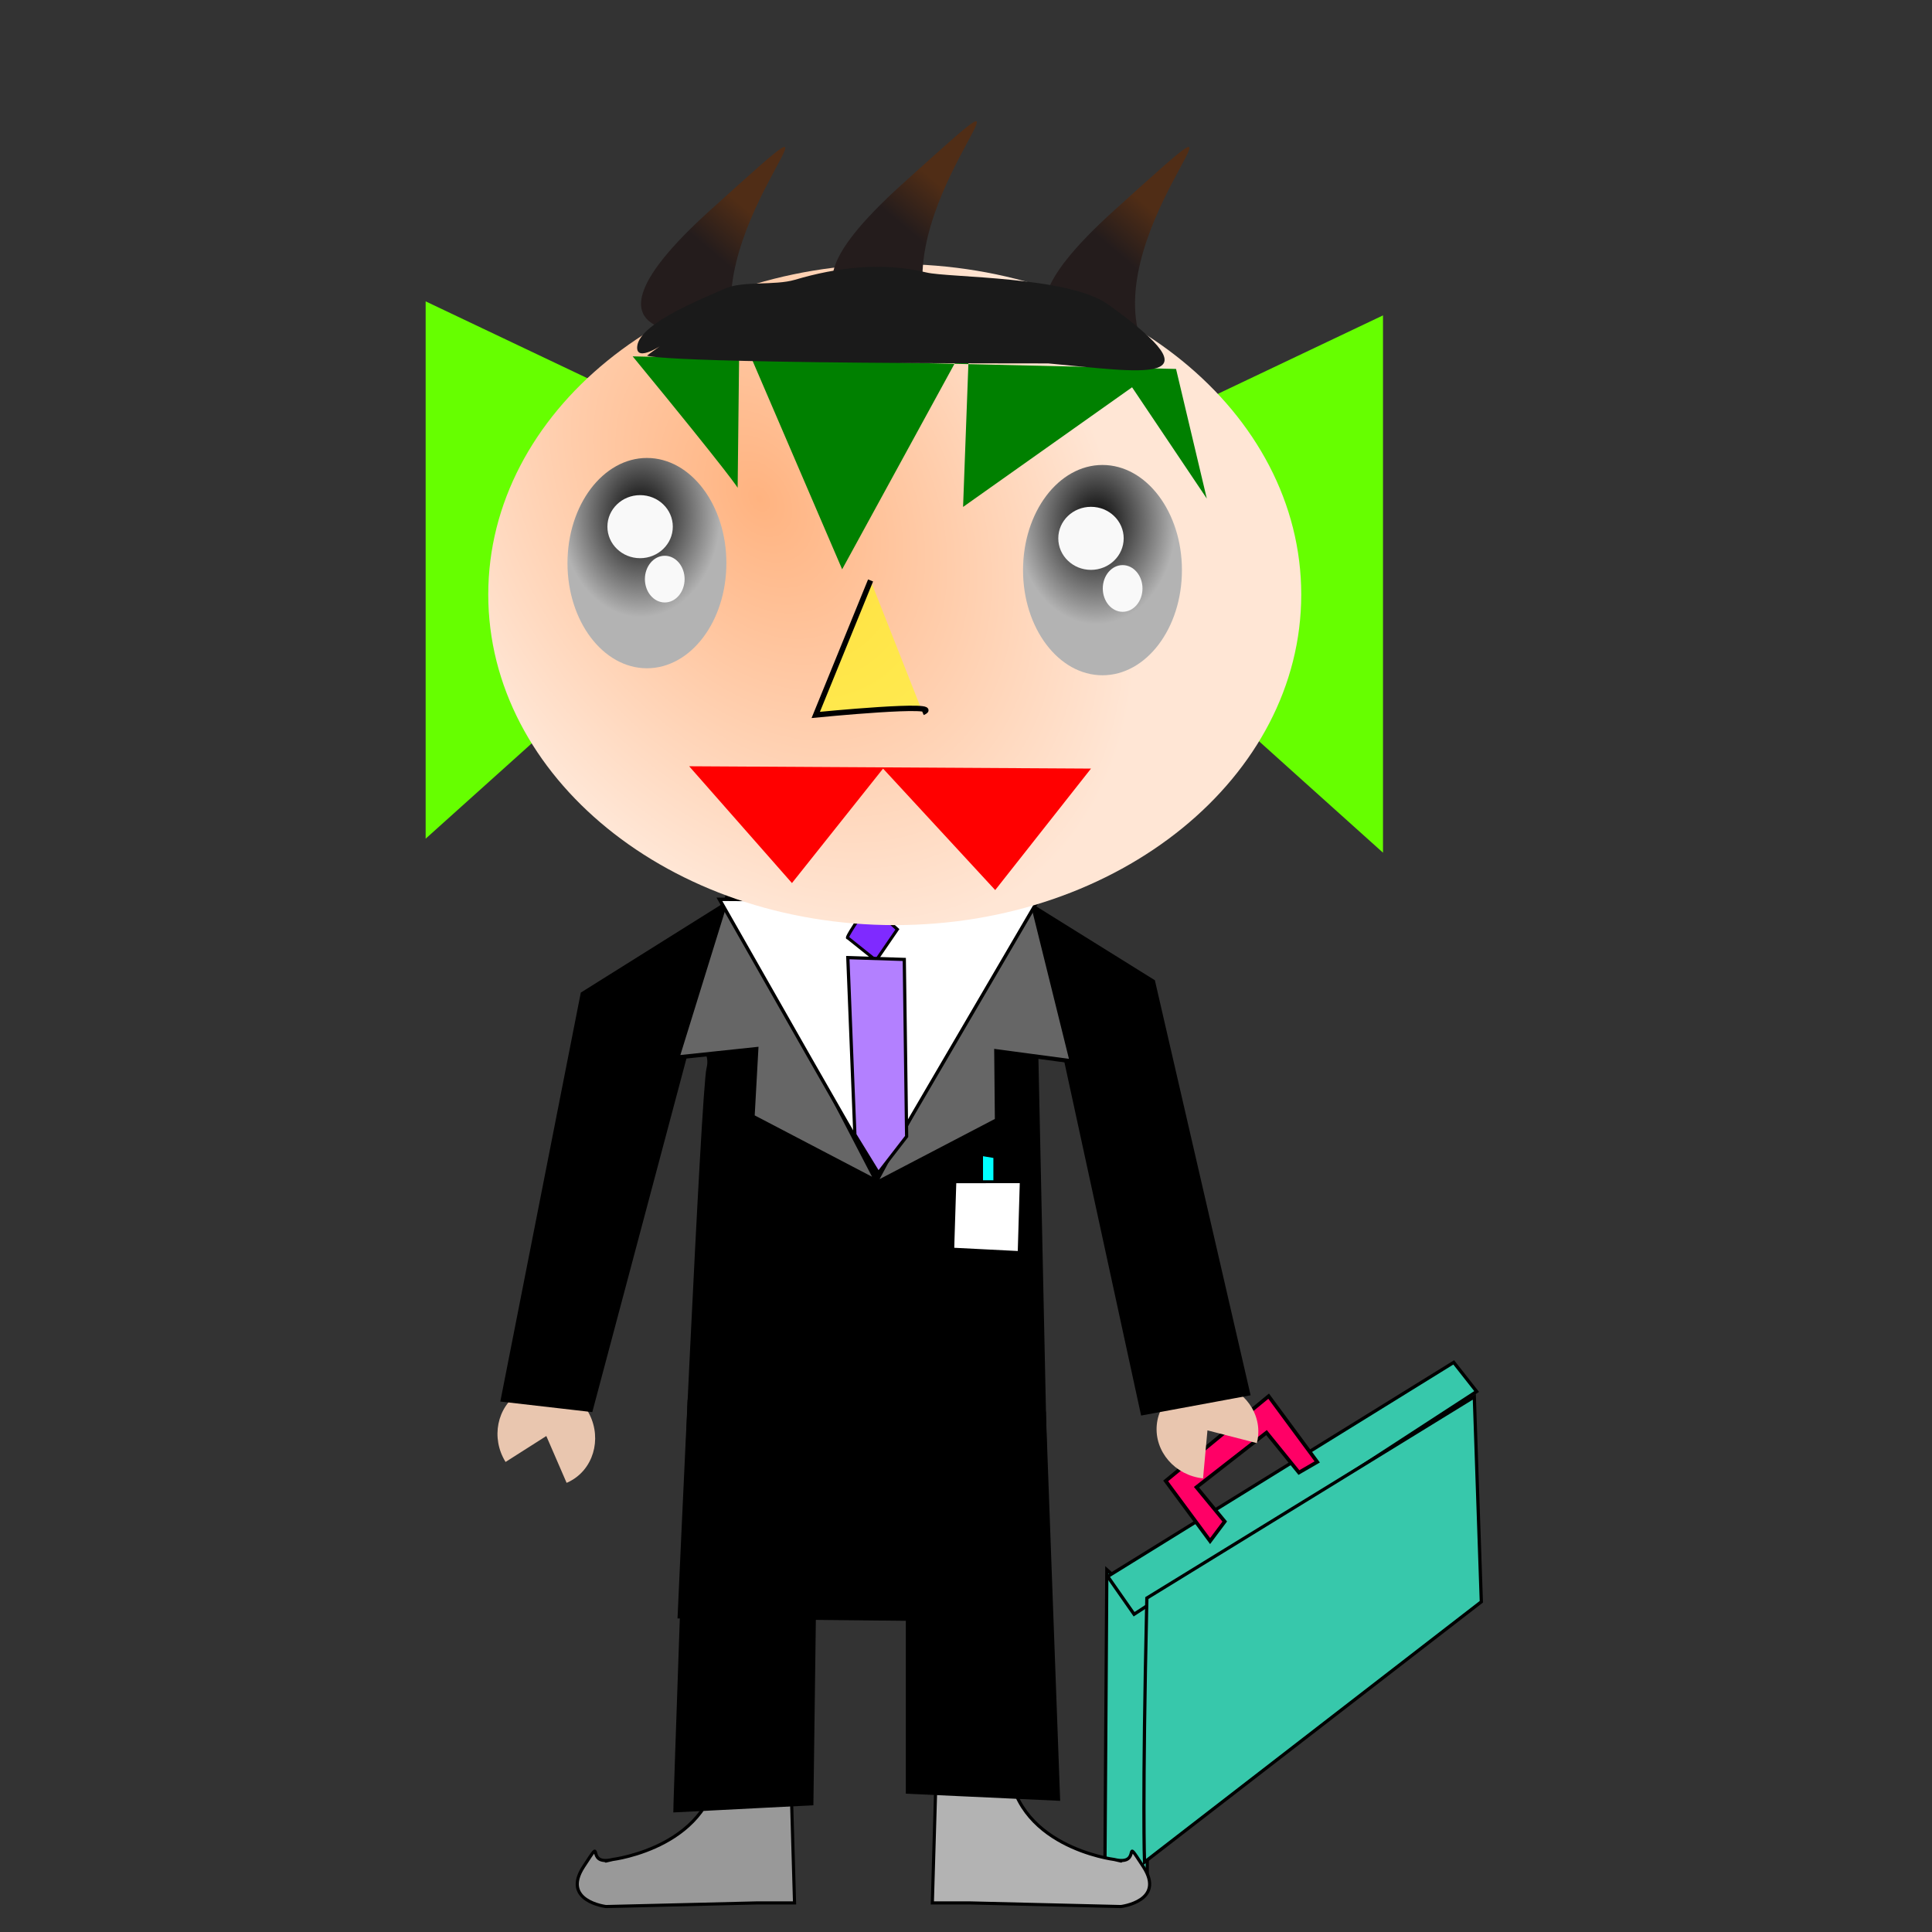 <?xml version="1.0" encoding="UTF-8" standalone="no"?>
<!-- Created with Inkscape (http://www.inkscape.org/) -->

<svg
   xmlns:dc="http://purl.org/dc/elements/1.1/"
   xmlns:cc="http://creativecommons.org/ns#"
   xmlns:rdf="http://www.w3.org/1999/02/22-rdf-syntax-ns#"
   xmlns:svg="http://www.w3.org/2000/svg"
   xmlns="http://www.w3.org/2000/svg"
   xmlns:xlink="http://www.w3.org/1999/xlink"
   xmlns:sodipodi="http://sodipodi.sourceforge.net/DTD/sodipodi-0.dtd"
   xmlns:inkscape="http://www.inkscape.org/namespaces/inkscape"
   width="531.496"
   height="531.496"
   id="svg2"
   version="1.1"
   inkscape:version="0.48.4 r9939"
   sodipodi:docname="(10)(9)(8)(7)(6)(5)(4)(3)(2)(1)10405.svg">
  <rect width="100%" height="100%" fill="#333333" stroke="none"/>
  <defs
     id="defs4">
    <linearGradient
       inkscape:collect="always"
       id="linearGradient3872">
      <stop
         style="stop-color:#000000;stop-opacity:1"
         offset="0"
         id="stop3874" />
      <stop
         style="stop-color:#b3b3b3;stop-opacity:1"
         offset="1"
         id="stop3876" />
    </linearGradient>
    <linearGradient
       id="linearGradient3244"
       inkscape:collect="always">
      <stop
         id="stop3246"
         offset="0"
         style="stop-color:#241c1c;stop-opacity:1" />
      <stop
         id="stop3248"
         offset="1"
         style="stop-color:#502d16;stop-opacity:1" />
    </linearGradient>
    <linearGradient
       inkscape:collect="always"
       id="linearGradient3757">
      <stop
         style="stop-color:#ffb380;stop-opacity:1;"
         offset="0"
         id="stop3759" />
      <stop
         style="stop-color:#ffe6d5;stop-opacity:1"
         offset="1"
         id="stop3761" />
    </linearGradient>
    <radialGradient
       inkscape:collect="always"
       xlink:href="#linearGradient3757"
       id="radialGradient3763"
       cx="233.748"
       cy="227.387"
       fx="233.748"
       fy="227.387"
       r="111.826"
       gradientTransform="matrix(0.626,0.971,-0.683,0.441,249.331,-91.716)"
       gradientUnits="userSpaceOnUse" />
    <linearGradient
       inkscape:collect="always"
       xlink:href="#linearGradient3244"
       id="linearGradient3242"
       x1="-191.76"
       y1="173.899"
       x2="-181.922"
       y2="162.331"
       gradientUnits="userSpaceOnUse"
       gradientTransform="translate(495.506,413.537)" />
    <linearGradient
       inkscape:collect="always"
       xlink:href="#linearGradient3244"
       id="linearGradient3252"
       gradientUnits="userSpaceOnUse"
       gradientTransform="translate(437.022,406.468)"
       x1="-191.76"
       y1="173.899"
       x2="-181.922"
       y2="162.331" />
    <linearGradient
       inkscape:collect="always"
       xlink:href="#linearGradient3244"
       id="linearGradient3256"
       gradientUnits="userSpaceOnUse"
       gradientTransform="translate(384.322,413.537)"
       x1="-191.76"
       y1="173.899"
       x2="-181.922"
       y2="162.331" />
    <radialGradient
       inkscape:collect="always"
       xlink:href="#linearGradient3872"
       id="radialGradient3878"
       cx="-249.36"
       cy="128.713"
       fx="-249.36"
       fy="128.713"
       r="25.065"
       gradientTransform="matrix(1,-2.4790075e-7,3.4006911e-7,1.372,-1.0424123e-4,-52.21)"
       gradientUnits="userSpaceOnUse" />
    <radialGradient
       inkscape:collect="always"
       xlink:href="#linearGradient3872"
       id="radialGradient3890"
       gradientUnits="userSpaceOnUse"
       gradientTransform="matrix(1,-2.4790075e-7,3.4006911e-7,1.372,-1.0424123e-4,-52.21)"
       cx="-249.36"
       cy="128.713"
       fx="-249.36"
       fy="128.713"
       r="25.065" />
  </defs>
  <sodipodi:namedview
     id="base"
     pagecolor="#ffffff"
     bordercolor="#666666"
     borderopacity="1.0"
     inkscape:pageopacity="0.0"
     inkscape:pageshadow="2"
     inkscape:zoom="1.5559853"
     inkscape:cx="265.74801"
     inkscape:cy="265.74801"
     inkscape:document-units="px"
     inkscape:current-layer="layer1"
     showgrid="false"
     units="cm"
     showguides="true"
     inkscape:guide-bbox="true"
     inkscape:window-width="1920"
     inkscape:window-height="1025"
     inkscape:window-x="-2"
     inkscape:window-y="-3"
     inkscape:window-maximized="1" />
  <g
     inkscape:label="Layer 1"
     inkscape:groupmode="layer"
     id="layer1"
     transform="translate(0,-520.865)">
    <path
       style="fill:#37c8ab;stroke:#000000;stroke-width:0.889px;stroke-linecap:butt;stroke-linejoin:miter;stroke-opacity:1"
       d="m 304.488,952.69 c -0.556,87.46 -0.556,86.873 -0.556,86.873 l 11.679,0 0,-76.894 z"
       id="path3237"
       inkscape:connector-curvature="0" />
    <path
       style="fill:#37c8ab;stroke:#000000;stroke-width:0.901px;stroke-linecap:butt;stroke-linejoin:miter;stroke-opacity:1"
       d="m 304.725,954.548 c 95.197,-58.889 95.197,-58.889 95.197,-58.889 l 0,0 6.303,8.007 -94.236,61.279 z"
       id="path3235"
       inkscape:connector-curvature="0" />
    <path
       style="fill:#37c8ab;stroke:#000000;stroke-width:0.89px;stroke-linecap:butt;stroke-linejoin:miter;stroke-opacity:1"
       d="m 315.501,960.499 c -1.287,56.891 -0.643,72.637 -0.643,72.637 l 92.656,-71.621 -1.93,-56.383 z"
       id="path3231"
       inkscape:connector-curvature="0" />
    <path
       style="fill:#ff0066;stroke:#000000;stroke-width:1px;stroke-linecap:butt;stroke-linejoin:miter;stroke-opacity:1"
       d="m 332.902,944.809 c -12.218,-16.543 -12.218,-16.543 -12.218,-16.543 l 28.321,-23.315 13.364,18.094 -5.034,2.919 -8.917,-10.991 -19.263,15.026 7.772,9.44 z"
       id="path3239"
       inkscape:connector-curvature="0" />
    <path
       style="fill:#999999;stroke:#000000;stroke-width:0.863px;stroke-linecap:butt;stroke-linejoin:miter;stroke-opacity:1"
       d="m 197.583,1005.008 c -0.618,23.912 -29.024,27.399 -29.024,27.399 0,0 -4.323,0.996 0,0 -8.028,1.993 -1.853,-7.473 -8.028,1.993 -6.175,9.465 6.175,10.96 6.175,10.96 l 41.375,-0.996 10.498,0 -1.235,-42.345 -20.996,-0.498 1.235,5.48 z"
       id="path3213"
       inkscape:connector-curvature="0" />
    <path
       inkscape:connector-curvature="0"
       id="path3215"
       d="m 277.486,1005.008 c 0.618,23.912 29.024,27.399 29.024,27.399 0,0 4.323,0.996 0,0 8.028,1.993 1.853,-7.473 8.028,1.993 6.175,9.465 -6.175,10.96 -6.175,10.96 l -41.375,-0.996 -10.498,0 1.235,-42.345 20.996,-0.498 -1.235,5.48 z"
       style="fill:#b3b3b3;stroke:#000000;stroke-width:0.863px;stroke-linecap:butt;stroke-linejoin:miter;stroke-opacity:1" />
    <path
       sodipodi:end="4.8673964"
       sodipodi:start="0"
       transform="matrix(-0.031,0.337,-0.339,-0.036,446.205,985.297)"
       d="m -133.677,352.188 c 0,22.716 -17.552,41.131 -39.203,41.131 -21.651,0 -39.203,-18.415 -39.203,-41.131 0,-22.716 17.552,-41.132 39.203,-41.132 2.027,0 4.05,0.165 6.053,0.493 l -6.053,40.638 z"
       sodipodi:ry="41.131493"
       sodipodi:rx="39.203457"
       sodipodi:cy="352.18842"
       sodipodi:cx="-172.88081"
       id="path3189"
       style="fill:#e9c6af;fill-opacity:1"
       sodipodi:type="arc" />
    <path
       sodipodi:type="arc"
       style="fill:#e9c6af;fill-opacity:1"
       id="path3187"
       sodipodi:cx="-172.88081"
       sodipodi:cy="352.18842"
       sodipodi:rx="39.203457"
       sodipodi:ry="41.131493"
       d="m -133.677,352.188 c 0,22.716 -17.552,41.131 -39.203,41.131 -21.651,0 -39.203,-18.415 -39.203,-41.131 0,-22.716 17.552,-41.132 39.203,-41.132 2.027,0 4.05,0.165 6.053,0.493 l -6.053,40.638 z"
       transform="matrix(-0.286,0.182,-0.18,-0.29,164.243,1049.514)"
       sodipodi:start="0"
       sodipodi:end="4.8673964" />
    <path
       style="fill:#000000;stroke:#000000;stroke-width:1.098px;stroke-linecap:butt;stroke-linejoin:miter;stroke-opacity:1"
       d="m 189.683,906.522 c -3.9,109.179 -3.9,112.371 -3.9,112.371 l 37.44,-1.915 0.78,-58.739 25.74,0 0,55.547 41.341,1.915 -3.9,-105.986 z"
       id="path3968"
       inkscape:connector-curvature="0" />
    <path
       style="fill:#000000;stroke:#000000;stroke-width:1px;stroke-linecap:butt;stroke-linejoin:miter;stroke-opacity:1"
       d="m 202.525,744.302 c -1.445,22.457 -1.513,24.383 -1.513,24.383 l -40.784,25.554 -21.995,111.755 24.337,2.798 27.478,-103.2 c 0,0 6.308,3.441 4.817,9.175 -1.491,5.735 -7.956,150.842 -7.956,150.842 l 101.57,1.053 -3.375,-157.677 7.111,-1.032 22.092,101.753 29.131,-5.391 L 317.263,790.841 283.291,769.693 282.9,744.599 z"
       id="path3911"
       inkscape:connector-curvature="0" />
    <path
       style="fill:#00ffff;stroke:#000000;stroke-width:1px;stroke-linecap:butt;stroke-linejoin:miter;stroke-opacity:1"
       d="m 269.925,838.349 c 0,12.854 0,12.854 0,12.854 l 3.856,0 0,-12.211 z"
       id="path3247"
       inkscape:connector-curvature="0" />
    <path
       style="fill:#666666;stroke:#000000;stroke-width:1.137px;stroke-linecap:butt;stroke-linejoin:miter;stroke-opacity:1"
       d="m 200.234,767.002 c 41.001,78.927 41.001,78.927 41.001,78.927 l -34.201,-17.885 1.028,-18.577 -21.69,2.291 z"
       id="path3913"
       inkscape:connector-curvature="0" />
    <path
       inkscape:connector-curvature="0"
       id="path3926"
       d="m 283.431,766.869 c -42.819,79.723 -42.819,79.723 -42.819,79.723 l 33.64,-17.563 -0.183,-18.98 20.743,2.776 z"
       style="fill:#666666;stroke:#000000;stroke-width:1.127px;stroke-linecap:butt;stroke-linejoin:miter;stroke-opacity:1" />
    <path
       style="fill:#ffffff;stroke:#000000;stroke-width:0.933px;stroke-linecap:butt;stroke-linejoin:miter;stroke-opacity:1"
       d="m 197.912,768.263 c 42.805,75.324 43.426,75.903 43.426,75.903 l 44.046,-75.324 z"
       id="path3946"
       inkscape:connector-curvature="0" />
    <path
       inkscape:connector-curvature="0"
       id="path3868"
       d="m 168.381,628.136 c -51.285,-24.365 -51.285,-24.365 -51.285,-24.365 l 0,147.817 c 0,0 49.762,-44.67 52.301,-47.107 2.539,-2.437 -1.016,-76.345 -1.016,-76.345 z"
       style="fill:#66ff00;stroke:none" />
    <path
       style="fill:#66ff00;stroke:none"
       d="m 329.182,631.992 c 51.285,-24.365 51.285,-24.365 51.285,-24.365 l 0,147.817 c 0,0 -49.762,-44.67 -52.301,-47.107 -2.539,-2.437 1.016,-76.345 1.016,-76.345 z"
       id="path3866"
       inkscape:connector-curvature="0" />
    <path
       style="fill:#7f2aff;stroke:#000000;stroke-width:0.837px;stroke-linecap:butt;stroke-linejoin:miter;stroke-opacity:1"
       d="m 239.055,769.5 c -7.141,10.243 -5.843,9.353 -5.843,9.353 l 7.79,6.235 5.869,-8.558 z"
       id="path3962"
       inkscape:connector-curvature="0"
       sodipodi:nodetypes="ccccc" />
    <path
       sodipodi:type="arc"
       style="fill:url(#radialGradient3763);fill-opacity:1"
       id="path2985"
       sodipodi:cx="277.6376"
       sodipodi:cy="261.89194"
       sodipodi:rx="111.82625"
       sodipodi:ry="90.939163"
       d="m 389.464,261.892 c 0,50.224 -50.066,90.939 -111.826,90.939 -61.76,0 -111.826,-40.715 -111.826,-90.939 0,-50.224 50.066,-90.939 111.826,-90.939 61.76,0 111.826,40.715 111.826,90.939 z"
       transform="translate(-31.491,422.535)" />
    <path
       style="fill:url(#linearGradient3256);stroke:none"
       d="m 201.801,611.483 c -7.069,-32.134 39.846,-74.551 -6.427,-32.777 -46.273,41.774 6.427,32.777 6.427,32.777 z"
       id="path3254"
       inkscape:connector-curvature="0" />
    <path
       inkscape:connector-curvature="0"
       id="path3250"
       d="m 254.501,604.413 c -7.069,-32.134 39.846,-74.551 -6.427,-32.777 -46.273,41.774 6.427,32.777 6.427,32.777 z"
       style="fill:url(#linearGradient3252);stroke:none" />
    <path
       style="fill:url(#linearGradient3242);stroke:none"
       d="m 312.985,611.483 c -7.069,-32.134 39.846,-74.551 -6.427,-32.777 -46.273,41.774 6.427,32.777 6.427,32.777 z"
       id="path3240"
       inkscape:connector-curvature="0" />
    <path
       style="fill:#ffff00;fill-opacity:0.548;stroke:#000000;stroke-width:1.485px;stroke-linecap:butt;stroke-linejoin:miter;stroke-opacity:1"
       d="m 239.495,680.549 -15.08,36.993 c 0,0 36.348,-3.587 29.413,-0.648"
       id="path3050"
       inkscape:connector-curvature="0" />
    <path
       style="fill:#008000;stroke:none"
       d="m 174.048,618.9 c 27.744,33.766 28.88,36.16 28.88,36.16 l 0.484,-43.358 28.264,65.78 35.009,-64.045 -1.743,46.888 46.493,-32.918 20.559,30.618 -8.461,-35.665"
       id="path3854"
       inkscape:connector-curvature="0" />
    <path
       style="fill:#1a1a1a;stroke:none"
       d="m 178.027,618.673 c 0,0 1.122,-0.88 3.16,-2.306 2.038,-1.426 -6.452,4.697 -5.88,-0.288 0.748,-6.516 19.082,-13.483 23.966,-15.755 4.884,-2.272 13.777,-0.811 19.468,-2.504 5.691,-1.693 11.684,-2.928 17.772,-3.372 6.088,-0.444 12.272,-0.097 18.346,1.375 6.074,1.473 39.074,0.96 50.016,8.818 31.732,22.79 8.946,18.487 -16.525,16.198 -13.79,0 -25.857,-0.034 -36.415,-0.093 -10.558,-0.059 -19.608,-0.144 -27.365,-0.245 -7.757,-0.102 -14.221,-0.22 -19.608,-0.347 -5.387,-0.127 -9.696,-0.262 -13.144,-0.398 -3.448,-0.135 -6.033,-0.271 -7.973,-0.398 -1.939,-0.127 -3.232,-0.245 -4.094,-0.347 -0.862,-0.102 -1.293,-0.186 -1.508,-0.245 -0.215,-0.059 -0.215,-0.093 -0.215,-0.093 z"
       id="path3856"
       inkscape:connector-curvature="0"
       sodipodi:nodetypes="cssssssscssssssscc" />
    <path
       style="fill:#ff0000;stroke:none"
       d="m 189.59,731.664 c 110.541,0.643 110.541,0.643 110.541,0.643 l -26.35,33.419 -30.849,-33.419 -25.065,31.491 z"
       id="path3862"
       inkscape:connector-curvature="0" />
    <path
       sodipodi:type="arc"
       style="fill:url(#radialGradient3878);fill-opacity:1"
       id="path3870"
       sodipodi:cx="-247.43164"
       sodipodi:cy="140.42551"
       sodipodi:rx="25.064505"
       sodipodi:ry="35.668716"
       d="m -222.367,140.426 c 0,19.699 -11.222,35.669 -25.064,35.669 -13.843,0 -25.065,-15.969 -25.065,-35.669 0,-19.699 11.222,-35.669 25.065,-35.669 13.843,0 25.064,15.969 25.064,35.669 z"
       transform="matrix(0.872,0,0,0.811,393.732,561.892)" />
    <path
       sodipodi:type="arc"
       style="fill:#f9f9f9;fill-opacity:1"
       id="path3880"
       sodipodi:cx="-248.07433"
       sodipodi:cy="132.392"
       sodipodi:rx="8.9975147"
       sodipodi:ry="8.9975147"
       d="m -239.077,132.392 c 0,4.969 -4.028,8.998 -8.998,8.998 -4.969,0 -8.998,-4.028 -8.998,-8.998 0,-4.969 4.028,-8.998 8.998,-8.998 4.969,0 8.998,4.028 8.998,8.998 z"
       transform="matrix(1,0,0,0.964,424.169,538.125)" />
    <path
       sodipodi:type="arc"
       style="fill:#f9f9f9;fill-opacity:1"
       id="path3882"
       sodipodi:cx="-249.68102"
       sodipodi:cy="204.37212"
       sodipodi:rx="7.3908153"
       sodipodi:ry="7.7121553"
       d="m -242.29,204.372 c 0,4.259 -3.309,7.712 -7.391,7.712 -4.082,0 -7.391,-3.453 -7.391,-7.712 0,-4.259 3.309,-7.712 7.391,-7.712 4.082,0 7.391,3.453 7.391,7.712 z"
       transform="matrix(0.739,0,0,0.833,367.389,509.939)" />
    <path
       transform="matrix(0.872,0,0,0.811,519.054,563.82)"
       d="m -222.367,140.426 c 0,19.699 -11.222,35.669 -25.064,35.669 -13.843,0 -25.065,-15.969 -25.065,-35.669 0,-19.699 11.222,-35.669 25.065,-35.669 13.843,0 25.064,15.969 25.064,35.669 z"
       sodipodi:ry="35.668716"
       sodipodi:rx="25.064505"
       sodipodi:cy="140.42551"
       sodipodi:cx="-247.43164"
       id="path3888"
       style="fill:url(#radialGradient3890);fill-opacity:1"
       sodipodi:type="arc" />
    <path
       transform="matrix(1,0,0,0.964,548.206,541.339)"
       d="m -239.077,132.392 c 0,4.969 -4.028,8.998 -8.998,8.998 -4.969,0 -8.998,-4.028 -8.998,-8.998 0,-4.969 4.028,-8.998 8.998,-8.998 4.969,0 8.998,4.028 8.998,8.998 z"
       sodipodi:ry="8.9975147"
       sodipodi:rx="8.9975147"
       sodipodi:cy="132.392"
       sodipodi:cx="-248.07433"
       id="path3886"
       style="fill:#f9f9f9;fill-opacity:1"
       sodipodi:type="arc" />
    <path
       transform="matrix(0.739,0,0,0.833,493.354,512.51)"
       d="m -242.29,204.372 c 0,4.259 -3.309,7.712 -7.391,7.712 -4.082,0 -7.391,-3.453 -7.391,-7.712 0,-4.259 3.309,-7.712 7.391,-7.712 4.082,0 7.391,3.453 7.391,7.712 z"
       sodipodi:ry="7.7121553"
       sodipodi:rx="7.3908153"
       sodipodi:cy="204.37212"
       sodipodi:cx="-249.68102"
       id="path3884"
       style="fill:#f9f9f9;fill-opacity:1"
       sodipodi:type="arc" />
    <path
       style="fill:#b380ff;stroke:#000000;stroke-width:0.887px;stroke-linecap:butt;stroke-linejoin:miter;stroke-opacity:1"
       d="m 233.236,784.307 1.942,48.697 6.472,10.543 7.766,-10.041 -0.647,-48.697 z"
       id="path3956"
       inkscape:connector-curvature="0" />
    <path
       style="fill:#ffffff;stroke:#000000;stroke-width:0.801px;stroke-linecap:butt;stroke-linejoin:miter;stroke-opacity:1"
       d="m 262.684,845.961 c -0.571,17.625 -0.571,18.552 -0.571,18.552 l 18.266,0.928 0.571,-19.48 z"
       id="path3241"
       inkscape:connector-curvature="0" />
  </g>
</svg>
